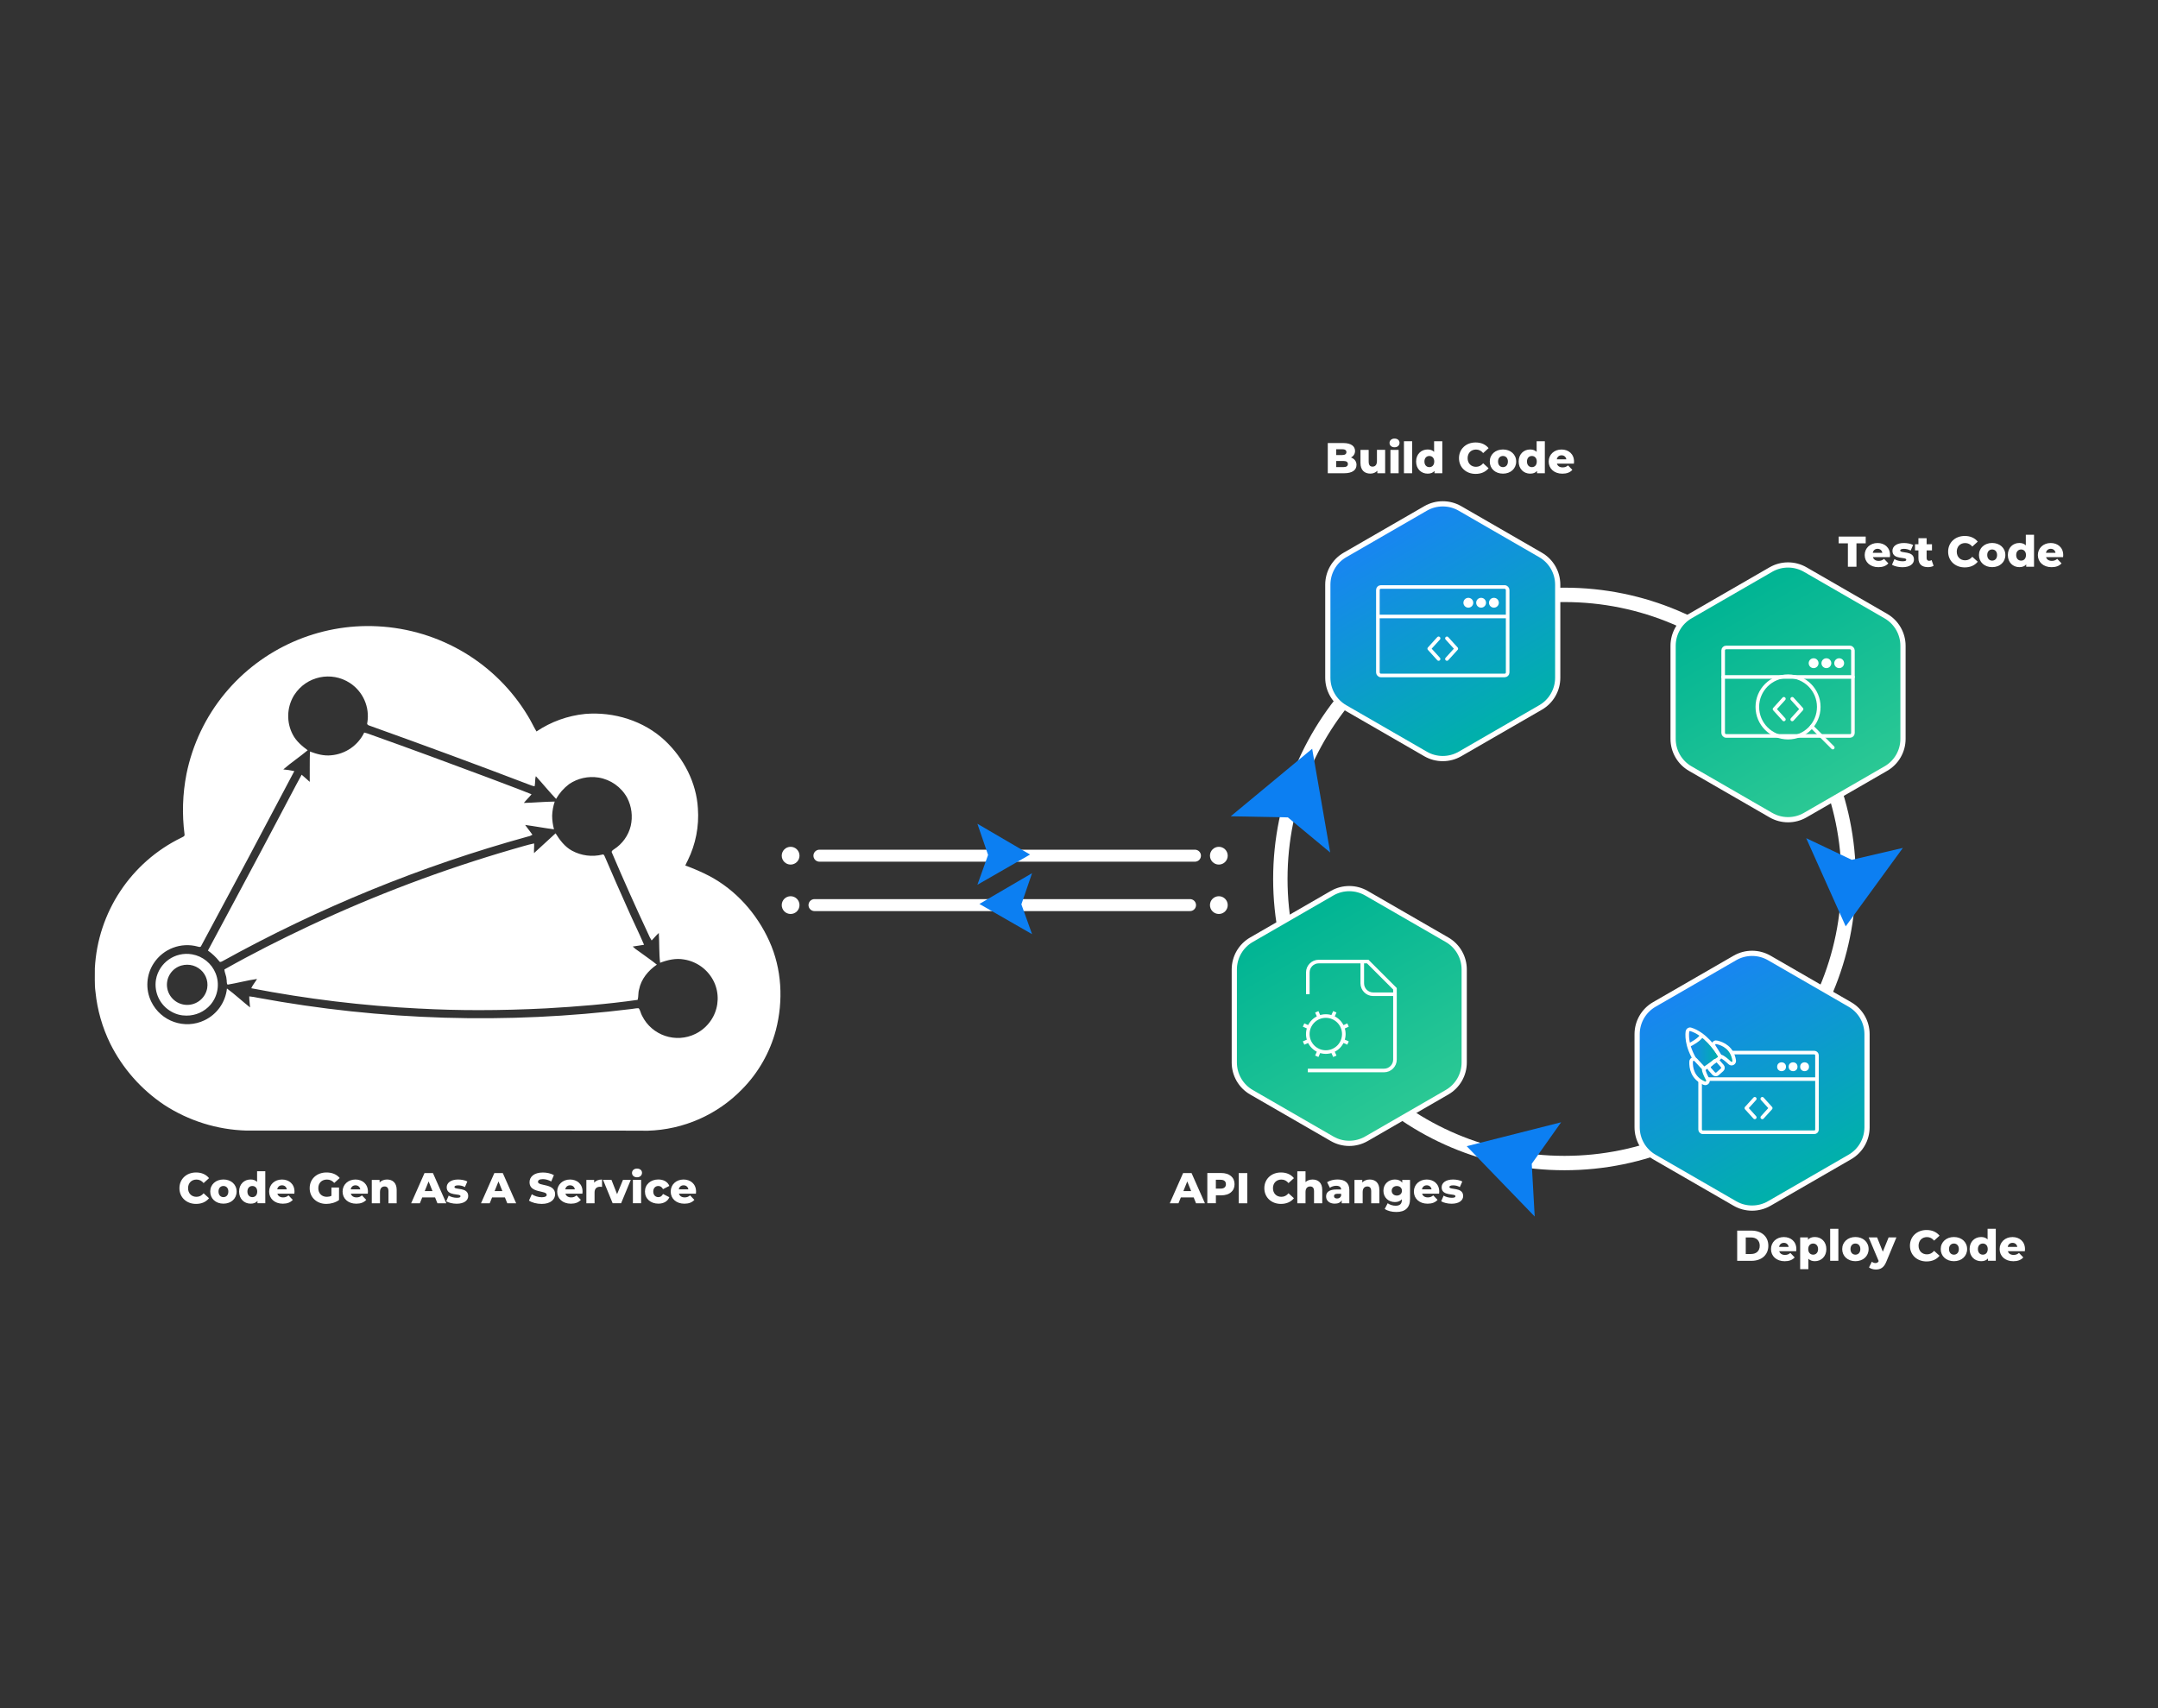 <?xml version="1.0" encoding="UTF-8"?>
<svg id="Layer_1" data-name="Layer 1" xmlns="http://www.w3.org/2000/svg" xmlns:xlink="http://www.w3.org/1999/xlink" viewBox="0 0 600 475">
  <rect x="0" y="0" width="600" height="475" fill="#333333" stroke="none"/>
  <defs>
    <style>
      .cls-1 {
        fill: url(#linear-gradient-8);
      }

      .cls-1, .cls-2, .cls-3, .cls-4, .cls-5, .cls-6, .cls-7, .cls-8, .cls-9, .cls-10, .cls-11, .cls-12 {
        stroke: #fff;
      }

      .cls-1, .cls-2, .cls-3, .cls-4, .cls-5, .cls-6, .cls-8, .cls-9, .cls-10, .cls-11, .cls-12 {
        stroke-miterlimit: 10;
      }

      .cls-2 {
        stroke-width: 4px;
      }

      .cls-2, .cls-7, .cls-8, .cls-12 {
        fill: none;
      }

      .cls-3 {
        fill: url(#linear-gradient-2);
      }

      .cls-3, .cls-9, .cls-11 {
        stroke-width: 1.45px;
      }

      .cls-4 {
        fill: url(#linear-gradient-6);
      }

      .cls-5 {
        fill: url(#linear-gradient-5);
      }

      .cls-6 {
        fill: url(#linear-gradient);
        stroke-width: 1.45px;
      }

      .cls-13 {
        fill: #0c7ff2;
      }

      .cls-13, .cls-14 {
        stroke-width: 0px;
      }

      .cls-7 {
        stroke-linejoin: round;
      }

      .cls-7, .cls-12 {
        stroke-linecap: round;
      }

      .cls-9 {
        fill: url(#linear-gradient-3);
      }

      .cls-10 {
        fill: url(#linear-gradient-7);
      }

      .cls-14 {
        fill: #fff;
      }

      .cls-11 {
        fill: url(#linear-gradient-4);
      }

      .cls-12 {
        stroke-width: 3.33px;
      }
    </style>
    <linearGradient id="linear-gradient" x1="385.16" y1="147.86" x2="417.12" y2="203.21" gradientUnits="userSpaceOnUse">
      <stop offset="0" stop-color="#1885f2"/>
      <stop offset="1" stop-color="#00b1a9"/>
    </linearGradient>
    <linearGradient id="linear-gradient-2" x1="471.16" y1="272.86" x2="503.12" y2="328.21" xlink:href="#linear-gradient"/>
    <linearGradient id="linear-gradient-3" x1="481.16" y1="164.86" x2="513.12" y2="220.21" gradientUnits="userSpaceOnUse">
      <stop offset="0" stop-color="#00b494"/>
      <stop offset=".99" stop-color="#2bc894"/>
    </linearGradient>
    <linearGradient id="linear-gradient-4" x1="359.16" y1="254.86" x2="391.12" y2="310.21" xlink:href="#linear-gradient-3"/>
    <linearGradient id="linear-gradient-5" x1="469.1" y1="291.76" x2="478.16" y2="291.76" xlink:href="#linear-gradient"/>
    <linearGradient id="linear-gradient-6" x1="476.39" y1="292.8" x2="482.17" y2="292.8" xlink:href="#linear-gradient"/>
    <linearGradient id="linear-gradient-7" x1="469.23" y1="289.24" x2="473.34" y2="289.24" xlink:href="#linear-gradient"/>
    <linearGradient id="linear-gradient-8" x1="470.18" y1="297.87" x2="474.88" y2="297.87" xlink:href="#linear-gradient"/>
  </defs>
  <path class="cls-14" d="M159.01,314.39c-3.89,0-7.78,0-11.67,0h-78.82c-8.16-.23-16.09-2.72-22.92-7.18-6.36-4.27-11.51-10.11-14.93-16.96-2.22-4.52-3.62-9.4-4.12-14.41-.31-2.18-.14-4.38-.18-6.57.81-15.58,10.03-29.5,24.06-36.33.36-.21,1-.37.88-.91-.72-5.58-.55-11.24.53-16.76,1.66-8.23,5.32-15.93,10.66-22.41,10.4-12.59,26.15-19.53,42.46-18.7,8.59.43,16.94,2.97,24.31,7.41,7.15,4.32,13.14,10.31,17.46,17.46.89,1.41,1.57,2.95,2.43,4.38,4.04-2.72,8.69-4.39,13.53-4.88,7.99-.66,16.34,1.91,22.2,7.42,5.21,4.91,8.74,11.7,9.15,18.86.36,4.97-.61,9.94-2.8,14.41-.25.48-.49.96-.7,1.46,2.26.82,4.46,1.77,6.59,2.87,7.47,3.92,13.32,10.54,16.76,18.15,3.51,7.72,3.94,16.6,1.83,24.75-1.64,6.17-4.85,11.82-9.32,16.38-6.91,7.15-16.34,11.31-26.28,11.6-7.04-.04-14.07-.04-21.1-.03M177.58,280.38c.48.59.55,1.42.94,2.08,2.72,5.5,9.39,7.74,14.88,5.02,2.07-1.03,3.77-2.67,4.86-4.71,1.61-3.02,1.71-6.61.27-9.71-1.58-3.33-4.7-5.67-8.34-6.25-2.27-.41-4.55.11-6.66.92-.32-2.74-.18-5.53-.36-8.29-.72.64-1.32,1.41-1.99,2.09-.38-.59-.7-1.22-.97-1.87-3.48-7.44-6.83-14.94-10.05-22.49-.29-.47.24-.79.57-1.01,2.31-1.49,3.97-3.8,4.63-6.47.61-2.65.26-5.44-.99-7.85-1.65-3-4.59-5.07-7.97-5.62-2.86-.45-5.79.2-8.18,1.83-1.47,1.11-2.7,2.51-3.61,4.11-1.95-2.04-3.72-4.24-5.62-6.32-.3.91-.13,1.89-.35,2.82-.28-.05-.55-.12-.82-.21-14.97-5.72-30.01-11.27-45.1-16.67-.39-.1-.78-.39-.59-.84.71-4.31-1.19-8.63-4.85-11.02-5.16-3.36-12.07-1.89-15.42,3.27-.07.1-.13.21-.2.31-1.95,3.31-2.04,7.4-.25,10.79.94,1.8,2.52,3.15,4.14,4.34-2.2,1.84-4.63,3.44-6.78,5.33,1.03.09,2.05.25,3.06.47-8.54,16.22-17.16,32.4-25.86,48.54-.15.48-.63.38-1,.25-4.63-1.26-9.55.59-12.2,4.6-2.11,3.19-2.39,7.26-.72,10.71,2.67,5.52,9.32,7.84,14.84,5.17,3.46-1.67,5.8-5.01,6.21-8.82,2.23,1.64,4.26,3.55,6.43,5.27-.06-1.03-.25-2.05-.23-3.08.83.09,1.66.22,2.47.4,34.24,6.33,69.25,7.38,103.81,3.11.57-.05,1.14-.21,1.72-.21.1,0,.21,0,.31.01h0ZM47.67,281.33c-3.17-1.76-4.89-5.32-4.31-8.9.83-4.72,5.33-7.88,10.05-7.05,2.95.52,5.43,2.52,6.55,5.3,1.17,2.94.63,6.28-1.42,8.7-1.68,1.95-4.13,3.06-6.7,3.04-1.46.01-2.9-.36-4.17-1.09h0ZM50.41,268.5c-2.54.74-4.2,3.17-3.98,5.8.28,3.11,3.02,5.4,6.12,5.12,2.55-.23,4.62-2.14,5.06-4.65.36-2.17-.59-4.34-2.42-5.55-.94-.63-2.04-.96-3.16-.95-.55,0-1.09.08-1.62.23h0ZM116.67,280.47c-15.72-.78-31.36-2.67-46.81-5.66.4-.93,1.11-1.7,1.61-2.58-2.75.37-5.45,1.14-8.19,1.58-.36-.38-.16-1.09-.31-1.59-.04-.91-.55-1.76-.57-2.64,7.68-4.34,15.56-8.32,23.55-12.08,18.27-8.58,37.19-15.71,56.57-21.34,1.99-.54,3.95-1.2,5.98-1.62.06.9-.08,1.79-.02,2.69,2.02-1.81,3.98-3.69,5.99-5.5,1.17,1.88,2.56,3.73,4.55,4.82,2.59,1.41,5.61,1.8,8.48,1.09.37-.18.52.3.65.54,2.11,4.87,4.2,9.75,6.4,14.59,1.46,3.33,3.1,6.6,4.52,9.95-1.04.2-2.1.31-3.15.49.5.49,1.06.92,1.65,1.3,1.68,1.26,3.44,2.41,5.06,3.74-2.39,1.63-4.38,4.02-4.94,6.9-.29.94-.13,1.97-.4,2.89-8.41,1.2-16.89,1.88-25.37,2.36-6.27.32-12.55.5-18.84.5-5.47,0-10.94-.14-16.4-.44h0ZM60.93,267.27c-.9-1.12-1.95-2.11-3.12-2.94,6.58-12.33,13.23-24.63,19.74-37,2.12-3.96,4.16-7.96,6.32-11.9.77.64,1.49,1.33,2.25,1.99.02-2.81-.03-5.63.05-8.44,1.89.71,3.89,1.28,5.93,1.05,3.96-.35,7.44-2.75,9.17-6.32.75.19,1.49.42,2.2.71,10.79,3.84,21.54,7.82,32.27,11.83,4.01,1.55,8.06,3,12.05,4.62-.67.84-1.47,1.57-2.14,2.41,2.86-.07,5.71-.35,8.58-.38-.42,1.26-.66,2.57-.71,3.89,0,1.29.18,2.57.51,3.82-2.68-.34-5.34-.85-8.02-1.21.67.91,1.35,1.82,2.03,2.72-.39.25-.83.43-1.29.51-29.55,8.15-58.03,19.78-84.85,34.63-.19.12-.4.2-.63.24-.15,0-.28-.09-.34-.23"/>
  <g>
    <path class="cls-14" d="M49.89,330.41c0-2.55,1.96-4.37,4.62-4.37,1.55,0,2.79.56,3.61,1.58l-1.51,1.37c-.53-.64-1.17-.98-1.98-.98-1.38,0-2.34.96-2.34,2.4s.96,2.4,2.34,2.4c.8,0,1.45-.35,1.98-.98l1.51,1.37c-.82,1.02-2.06,1.58-3.61,1.58-2.66,0-4.62-1.81-4.62-4.37Z"/>
    <path class="cls-14" d="M58.45,331.34c0-1.96,1.55-3.35,3.67-3.35s3.67,1.39,3.67,3.35-1.52,3.37-3.67,3.37-3.67-1.4-3.67-3.37ZM63.49,331.34c0-.98-.59-1.54-1.37-1.54s-1.37.55-1.37,1.54.6,1.56,1.37,1.56,1.37-.56,1.37-1.56Z"/>
    <path class="cls-14" d="M73.76,325.7v8.9h-2.17v-.65c-.43.52-1.07.76-1.91.76-1.78,0-3.2-1.3-3.2-3.37s1.43-3.35,3.2-3.35c.75,0,1.37.22,1.8.67v-2.96h2.28ZM71.52,331.34c0-.98-.59-1.54-1.36-1.54s-1.37.55-1.37,1.54.59,1.56,1.37,1.56,1.36-.56,1.36-1.56Z"/>
    <path class="cls-14" d="M81.84,331.93h-4.72c.19.66.75,1.04,1.59,1.04.64,0,1.06-.18,1.5-.56l1.2,1.25c-.62.7-1.54,1.06-2.77,1.06-2.31,0-3.81-1.43-3.81-3.37s1.52-3.35,3.57-3.35c1.92,0,3.48,1.22,3.48,3.37,0,.17-.02.38-.04.56ZM77.08,330.73h2.66c-.12-.68-.62-1.12-1.33-1.12s-1.2.43-1.33,1.12Z"/>
    <path class="cls-14" d="M92.16,330.23h2.1v3.48c-.97.7-2.3,1.07-3.53,1.07-2.67,0-4.63-1.81-4.63-4.37s1.96-4.37,4.68-4.37c1.57,0,2.84.54,3.67,1.54l-1.51,1.37c-.58-.64-1.24-.94-2.04-.94-1.44,0-2.4.95-2.4,2.4s.96,2.4,2.37,2.4c.44,0,.86-.08,1.28-.28v-2.3Z"/>
    <path class="cls-14" d="M102.27,331.93h-4.73c.19.66.76,1.04,1.59,1.04.64,0,1.06-.18,1.5-.56l1.2,1.25c-.62.7-1.54,1.06-2.77,1.06-2.32,0-3.81-1.43-3.81-3.37s1.52-3.35,3.57-3.35c1.92,0,3.48,1.22,3.48,3.37,0,.17-.02.38-.04.56ZM97.51,330.73h2.66c-.12-.68-.62-1.12-1.33-1.12s-1.2.43-1.33,1.12Z"/>
    <path class="cls-14" d="M110.29,330.89v3.72h-2.28v-3.35c0-.94-.41-1.33-1.07-1.33-.73,0-1.29.46-1.29,1.54v3.14h-2.28v-6.5h2.17v.71c.52-.54,1.25-.82,2.06-.82,1.52,0,2.69.88,2.69,2.89Z"/>
    <path class="cls-14" d="M120.95,332.97h-3.55l-.66,1.63h-2.42l3.71-8.4h2.34l3.72,8.4h-2.47l-.66-1.63ZM120.25,331.22l-1.08-2.69-1.08,2.69h2.16Z"/>
    <path class="cls-14" d="M124.07,334.04l.68-1.56c.6.37,1.48.6,2.27.6s1.02-.17,1.02-.44c0-.88-3.84.12-3.84-2.48,0-1.22,1.13-2.16,3.17-2.16.91,0,1.92.19,2.57.55l-.68,1.55c-.65-.36-1.3-.48-1.87-.48-.77,0-1.04.22-1.04.46,0,.9,3.83-.07,3.83,2.51,0,1.2-1.1,2.14-3.21,2.14-1.1,0-2.24-.28-2.88-.67Z"/>
    <path class="cls-14" d="M140.37,332.97h-3.55l-.66,1.63h-2.42l3.71-8.4h2.34l3.72,8.4h-2.47l-.66-1.63ZM139.68,331.22l-1.08-2.69-1.08,2.69h2.16Z"/>
    <path class="cls-14" d="M147.08,333.85l.78-1.75c.74.49,1.8.83,2.77.83s1.37-.28,1.37-.68c0-1.33-4.77-.36-4.77-3.48,0-1.5,1.22-2.72,3.72-2.72,1.09,0,2.22.25,3.05.73l-.73,1.76c-.8-.43-1.59-.65-2.33-.65-1,0-1.36.34-1.36.76,0,1.28,4.76.32,4.76,3.42,0,1.46-1.22,2.71-3.72,2.71-1.38,0-2.75-.37-3.54-.92Z"/>
    <path class="cls-14" d="M161.94,331.93h-4.73c.19.66.76,1.04,1.59,1.04.64,0,1.06-.18,1.5-.56l1.2,1.25c-.62.7-1.54,1.06-2.77,1.06-2.32,0-3.81-1.43-3.81-3.37s1.52-3.35,3.57-3.35c1.92,0,3.48,1.22,3.48,3.37,0,.17-.02.38-.04.56ZM157.17,330.73h2.66c-.12-.68-.62-1.12-1.33-1.12s-1.2.43-1.33,1.12Z"/>
    <path class="cls-14" d="M167.39,328v2.05c-.2-.02-.35-.04-.52-.04-.92,0-1.56.47-1.56,1.61v2.99h-2.28v-6.5h2.17v.78c.47-.59,1.22-.89,2.18-.89Z"/>
    <path class="cls-14" d="M175.38,328.1l-2.69,6.5h-2.35l-2.67-6.5h2.34l1.56,3.97,1.64-3.97h2.17Z"/>
    <path class="cls-14" d="M175.72,326.17c0-.68.55-1.21,1.39-1.21s1.39.49,1.39,1.17c0,.72-.55,1.25-1.39,1.25s-1.39-.53-1.39-1.21ZM175.97,328.1h2.28v6.5h-2.28v-6.5Z"/>
    <path class="cls-14" d="M179.32,331.34c0-1.96,1.55-3.35,3.73-3.35,1.47,0,2.6.66,3.05,1.79l-1.76.9c-.31-.61-.77-.88-1.29-.88-.79,0-1.42.55-1.42,1.54s.62,1.56,1.42,1.56c.53,0,.98-.26,1.29-.88l1.76.9c-.44,1.13-1.57,1.79-3.05,1.79-2.18,0-3.73-1.39-3.73-3.37Z"/>
    <path class="cls-14" d="M193.5,331.93h-4.73c.19.66.76,1.04,1.59,1.04.64,0,1.06-.18,1.5-.56l1.2,1.25c-.62.7-1.54,1.06-2.77,1.06-2.32,0-3.81-1.43-3.81-3.37s1.52-3.35,3.57-3.35c1.92,0,3.48,1.22,3.48,3.37,0,.17-.02.38-.04.56ZM188.73,330.73h2.66c-.12-.68-.62-1.12-1.33-1.12s-1.2.43-1.33,1.12Z"/>
  </g>
  <g>
    <path class="cls-14" d="M377.15,129.3c0,1.45-1.2,2.3-3.45,2.3h-4.53v-8.4h4.29c2.21,0,3.29.9,3.29,2.2,0,.8-.41,1.45-1.13,1.82.95.34,1.54,1.06,1.54,2.08ZM371.52,124.92v1.62h1.63c.79,0,1.2-.28,1.2-.82s-.41-.8-1.2-.8h-1.63ZM374.76,129.04c0-.58-.43-.85-1.25-.85h-1.99v1.7h1.99c.82,0,1.25-.28,1.25-.85Z"/>
    <path class="cls-14" d="M385.12,125.1v6.5h-2.17v-.7c-.49.54-1.19.8-1.93.8-1.6,0-2.76-.91-2.76-2.97v-3.63h2.28v3.26c0,1.01.4,1.4,1.08,1.4s1.22-.44,1.22-1.54v-3.13h2.28Z"/>
    <path class="cls-14" d="M386.34,123.17c0-.68.55-1.21,1.39-1.21s1.39.49,1.39,1.17c0,.72-.55,1.25-1.39,1.25s-1.39-.53-1.39-1.21ZM386.59,125.1h2.28v6.5h-2.28v-6.5Z"/>
    <path class="cls-14" d="M390.35,122.7h2.28v8.9h-2.28v-8.9Z"/>
    <path class="cls-14" d="M401.01,122.7v8.9h-2.17v-.65c-.43.52-1.07.76-1.91.76-1.78,0-3.2-1.3-3.2-3.37s1.43-3.35,3.2-3.35c.76,0,1.37.22,1.8.67v-2.96h2.28ZM398.77,128.34c0-.98-.59-1.54-1.36-1.54s-1.37.55-1.37,1.54.59,1.56,1.37,1.56,1.36-.56,1.36-1.56Z"/>
    <path class="cls-14" d="M405.65,127.41c0-2.55,1.96-4.37,4.62-4.37,1.55,0,2.79.56,3.61,1.58l-1.51,1.37c-.53-.64-1.18-.98-1.98-.98-1.38,0-2.34.96-2.34,2.4s.96,2.4,2.34,2.4c.8,0,1.45-.35,1.98-.98l1.51,1.37c-.82,1.02-2.06,1.58-3.61,1.58-2.66,0-4.62-1.81-4.62-4.37Z"/>
    <path class="cls-14" d="M414.21,128.34c0-1.96,1.55-3.35,3.67-3.35s3.67,1.39,3.67,3.35-1.52,3.37-3.67,3.37-3.67-1.4-3.67-3.37ZM419.25,128.34c0-.98-.59-1.54-1.37-1.54s-1.37.55-1.37,1.54.6,1.56,1.37,1.56,1.37-.56,1.37-1.56Z"/>
    <path class="cls-14" d="M429.52,122.7v8.9h-2.17v-.65c-.43.52-1.07.76-1.91.76-1.78,0-3.2-1.3-3.2-3.37s1.43-3.35,3.2-3.35c.76,0,1.37.22,1.8.67v-2.96h2.28ZM427.28,128.34c0-.98-.59-1.54-1.36-1.54s-1.37.55-1.37,1.54.59,1.56,1.37,1.56,1.36-.56,1.36-1.56Z"/>
    <path class="cls-14" d="M437.6,128.93h-4.72c.19.66.75,1.04,1.59,1.04.64,0,1.06-.18,1.5-.56l1.2,1.25c-.62.7-1.54,1.06-2.77,1.06-2.31,0-3.81-1.43-3.81-3.37s1.52-3.35,3.57-3.35c1.92,0,3.48,1.22,3.48,3.37,0,.17-.02.38-.04.56ZM432.84,127.73h2.66c-.12-.68-.62-1.12-1.33-1.12s-1.2.43-1.33,1.12Z"/>
  </g>
  <g>
    <path class="cls-14" d="M513.79,151.09h-2.58v-1.88h7.52v1.88h-2.57v6.51h-2.38v-6.51Z"/>
    <path class="cls-14" d="M525.46,154.93h-4.72c.19.66.75,1.04,1.59,1.04.64,0,1.06-.18,1.5-.56l1.2,1.25c-.62.7-1.54,1.06-2.77,1.06-2.31,0-3.81-1.43-3.81-3.37s1.52-3.35,3.57-3.35c1.92,0,3.48,1.22,3.48,3.37,0,.17-.02.38-.04.56ZM520.7,153.73h2.66c-.12-.68-.62-1.12-1.33-1.12s-1.2.43-1.33,1.12Z"/>
    <path class="cls-14" d="M526.04,157.04l.68-1.56c.6.37,1.47.6,2.27.6s1.02-.17,1.02-.44c0-.88-3.84.12-3.84-2.48,0-1.22,1.13-2.16,3.17-2.16.91,0,1.92.19,2.57.55l-.68,1.55c-.65-.36-1.3-.48-1.87-.48-.77,0-1.04.22-1.04.46,0,.9,3.83-.07,3.83,2.51,0,1.2-1.1,2.14-3.21,2.14-1.1,0-2.24-.28-2.88-.67Z"/>
    <path class="cls-14" d="M537.61,157.34c-.4.25-.98.37-1.58.37-1.67,0-2.64-.82-2.64-2.48v-2.18h-.95v-1.7h.95v-1.69h2.28v1.69h1.49v1.7h-1.49v2.16c0,.48.28.74.68.74.25,0,.5-.07.7-.2l.56,1.6Z"/>
    <path class="cls-14" d="M541.65,153.41c0-2.55,1.96-4.37,4.62-4.37,1.55,0,2.79.56,3.61,1.58l-1.51,1.37c-.53-.64-1.18-.98-1.98-.98-1.38,0-2.34.96-2.34,2.4s.96,2.4,2.34,2.4c.8,0,1.45-.35,1.98-.98l1.51,1.37c-.82,1.02-2.06,1.58-3.61,1.58-2.66,0-4.62-1.81-4.62-4.37Z"/>
    <path class="cls-14" d="M550.22,154.34c0-1.96,1.55-3.35,3.67-3.35s3.67,1.39,3.67,3.35-1.52,3.37-3.67,3.37-3.67-1.4-3.67-3.37ZM555.26,154.34c0-.98-.59-1.54-1.37-1.54s-1.37.55-1.37,1.54.6,1.56,1.37,1.56,1.37-.56,1.37-1.56Z"/>
    <path class="cls-14" d="M565.53,148.7v8.9h-2.17v-.65c-.43.52-1.07.76-1.91.76-1.78,0-3.2-1.3-3.2-3.37s1.43-3.35,3.2-3.35c.75,0,1.37.22,1.8.67v-2.96h2.28ZM563.29,154.34c0-.98-.59-1.54-1.35-1.54s-1.37.55-1.37,1.54.59,1.56,1.37,1.56,1.35-.56,1.35-1.56Z"/>
    <path class="cls-14" d="M573.61,154.93h-4.73c.19.66.76,1.04,1.6,1.04.63,0,1.05-.18,1.5-.56l1.2,1.25c-.62.7-1.54,1.06-2.77,1.06-2.31,0-3.81-1.43-3.81-3.37s1.52-3.35,3.57-3.35c1.92,0,3.48,1.22,3.48,3.37,0,.17-.02.38-.04.56ZM568.85,153.73h2.66c-.12-.68-.62-1.12-1.33-1.12s-1.2.43-1.33,1.12Z"/>
  </g>
  <g>
    <path class="cls-14" d="M483,342.21h3.97c2.78,0,4.69,1.62,4.69,4.2s-1.91,4.2-4.69,4.2h-3.97v-8.4ZM486.88,348.71c1.43,0,2.39-.85,2.39-2.3s-.96-2.3-2.39-2.3h-1.5v4.61h1.5Z"/>
    <path class="cls-14" d="M499.42,347.93h-4.73c.19.66.76,1.04,1.59,1.04.64,0,1.06-.18,1.5-.56l1.2,1.25c-.62.7-1.54,1.06-2.77,1.06-2.31,0-3.81-1.43-3.81-3.37s1.52-3.35,3.57-3.35c1.92,0,3.48,1.22,3.48,3.37,0,.17-.02.38-.04.56ZM494.65,346.73h2.66c-.12-.68-.62-1.12-1.33-1.12s-1.2.43-1.33,1.12Z"/>
    <path class="cls-14" d="M507.79,347.35c0,2.06-1.43,3.36-3.19,3.36-.75,0-1.37-.23-1.81-.68v2.9h-2.28v-8.83h2.17v.65c.43-.52,1.07-.76,1.92-.76,1.76,0,3.19,1.29,3.19,3.36ZM505.49,347.35c0-.98-.6-1.55-1.37-1.55s-1.37.56-1.37,1.55.6,1.55,1.37,1.55,1.37-.56,1.37-1.55Z"/>
    <path class="cls-14" d="M508.85,341.7h2.28v8.9h-2.28v-8.9Z"/>
    <path class="cls-14" d="M512.2,347.34c0-1.96,1.55-3.35,3.67-3.35s3.67,1.39,3.67,3.35-1.52,3.37-3.67,3.37-3.67-1.4-3.67-3.37ZM517.24,347.34c0-.98-.59-1.54-1.37-1.54s-1.37.55-1.37,1.54.6,1.56,1.37,1.56,1.37-.56,1.37-1.56Z"/>
    <path class="cls-14" d="M527.27,344.1l-2.81,6.76c-.68,1.68-1.64,2.17-2.93,2.17-.68,0-1.45-.23-1.88-.59l.79-1.59c.26.24.65.38,1.01.38.44,0,.7-.17.89-.55l-2.78-6.58h2.34l1.59,3.97,1.61-3.97h2.17Z"/>
    <path class="cls-14" d="M531.03,346.41c0-2.55,1.96-4.37,4.62-4.37,1.55,0,2.79.56,3.61,1.58l-1.51,1.37c-.53-.64-1.18-.98-1.98-.98-1.38,0-2.34.96-2.34,2.4s.96,2.4,2.34,2.4c.8,0,1.45-.35,1.98-.98l1.51,1.37c-.82,1.02-2.06,1.58-3.61,1.58-2.66,0-4.62-1.81-4.62-4.37Z"/>
    <path class="cls-14" d="M539.59,347.34c0-1.96,1.55-3.35,3.67-3.35s3.67,1.39,3.67,3.35-1.52,3.37-3.67,3.37-3.67-1.4-3.67-3.37ZM544.63,347.34c0-.98-.59-1.54-1.37-1.54s-1.37.55-1.37,1.54.6,1.56,1.37,1.56,1.37-.56,1.37-1.56Z"/>
    <path class="cls-14" d="M554.9,341.7v8.9h-2.17v-.65c-.43.52-1.07.76-1.91.76-1.78,0-3.2-1.3-3.2-3.37s1.43-3.35,3.2-3.35c.76,0,1.37.22,1.8.67v-2.96h2.28ZM552.66,347.34c0-.98-.59-1.54-1.36-1.54s-1.37.55-1.37,1.54.59,1.56,1.37,1.56,1.36-.56,1.36-1.56Z"/>
    <path class="cls-14" d="M562.98,347.93h-4.72c.19.66.75,1.04,1.59,1.04.64,0,1.06-.18,1.5-.56l1.2,1.25c-.62.7-1.54,1.06-2.77,1.06-2.31,0-3.81-1.43-3.81-3.37s1.52-3.35,3.57-3.35c1.92,0,3.48,1.22,3.48,3.37,0,.17-.02.38-.04.56ZM558.22,346.73h2.66c-.12-.68-.62-1.12-1.33-1.12s-1.2.43-1.33,1.12Z"/>
  </g>
  <g>
    <path class="cls-14" d="M331.87,332.97h-3.55l-.66,1.63h-2.42l3.71-8.4h2.34l3.72,8.4h-2.47l-.66-1.63ZM331.18,331.22l-1.08-2.69-1.08,2.69h2.16Z"/>
    <path class="cls-14" d="M343.25,329.31c0,1.91-1.44,3.09-3.73,3.09h-1.46v2.19h-2.38v-8.4h3.84c2.29,0,3.73,1.19,3.73,3.11ZM340.85,329.31c0-.78-.49-1.24-1.48-1.24h-1.32v2.46h1.32c.98,0,1.48-.46,1.48-1.22Z"/>
    <path class="cls-14" d="M344.41,326.21h2.38v8.4h-2.38v-8.4Z"/>
    <path class="cls-14" d="M351.53,330.41c0-2.55,1.96-4.37,4.62-4.37,1.55,0,2.79.56,3.61,1.58l-1.51,1.37c-.53-.64-1.17-.98-1.98-.98-1.38,0-2.34.96-2.34,2.4s.96,2.4,2.34,2.4c.8,0,1.45-.35,1.98-.98l1.51,1.37c-.82,1.02-2.06,1.58-3.61,1.58-2.66,0-4.62-1.81-4.62-4.37Z"/>
    <path class="cls-14" d="M367.63,330.89v3.72h-2.28v-3.35c0-.94-.41-1.33-1.07-1.33-.73,0-1.3.46-1.3,1.54v3.14h-2.28v-8.9h2.28v3c.5-.47,1.19-.71,1.96-.71,1.52,0,2.69.88,2.69,2.89Z"/>
    <path class="cls-14" d="M375.16,330.99v3.61h-2.12v-.84c-.32.62-.97.95-1.92.95-1.56,0-2.42-.88-2.42-2,0-1.2.88-1.94,2.89-1.94h1.3c-.04-.66-.48-1.03-1.38-1.03-.62,0-1.32.22-1.76.56l-.77-1.55c.74-.49,1.85-.76,2.87-.76,2.11,0,3.32.94,3.32,3ZM372.88,332.52v-.56h-.98c-.73,0-1,.26-1,.66s.31.66.85.66c.5,0,.95-.24,1.13-.76Z"/>
    <path class="cls-14" d="M383.52,330.89v3.72h-2.28v-3.35c0-.94-.41-1.33-1.07-1.33-.73,0-1.3.46-1.3,1.54v3.14h-2.28v-6.5h2.17v.71c.52-.54,1.25-.82,2.06-.82,1.52,0,2.69.88,2.69,2.89Z"/>
    <path class="cls-14" d="M392.04,328.1v5.31c0,2.46-1.39,3.62-3.81,3.62-1.25,0-2.43-.29-3.23-.85l.83-1.59c.54.43,1.43.7,2.19.7,1.22,0,1.74-.55,1.74-1.57v-.22c-.44.52-1.1.77-1.93.77-1.73,0-3.19-1.22-3.19-3.14s1.46-3.13,3.19-3.13c.9,0,1.59.29,2.04.9v-.79h2.17ZM389.79,331.13c0-.79-.6-1.32-1.42-1.32s-1.43.53-1.43,1.32.61,1.33,1.43,1.33,1.42-.54,1.42-1.33Z"/>
    <path class="cls-14" d="M400.12,331.93h-4.72c.19.66.75,1.04,1.59,1.04.64,0,1.06-.18,1.5-.56l1.2,1.25c-.62.7-1.54,1.06-2.77,1.06-2.31,0-3.81-1.43-3.81-3.37s1.52-3.35,3.57-3.35c1.92,0,3.48,1.22,3.48,3.37,0,.17-.02.38-.04.56ZM395.36,330.73h2.66c-.12-.68-.62-1.12-1.33-1.12s-1.2.43-1.33,1.12Z"/>
    <path class="cls-14" d="M400.7,334.04l.68-1.56c.6.37,1.48.6,2.27.6s1.02-.17,1.02-.44c0-.88-3.84.12-3.84-2.48,0-1.22,1.13-2.16,3.17-2.16.91,0,1.92.19,2.57.55l-.68,1.55c-.65-.36-1.3-.48-1.87-.48-.77,0-1.04.22-1.04.46,0,.9,3.83-.07,3.83,2.51,0,1.2-1.1,2.14-3.21,2.14-1.1,0-2.24-.28-2.88-.67Z"/>
  </g>
  <circle class="cls-2" cx="434.98" cy="244.42" r="79"/>
  <polygon class="cls-13" points="342.19 226.99 364.83 208.21 369.84 237.06 358.08 227.3 342.19 226.99"/>
  <polygon class="cls-13" points="529.06 235.79 513.17 257.6 502.19 233.08 514.86 239.1 529.06 235.79"/>
  <polygon class="cls-13" points="426.7 338.29 407.8 318.73 434.05 312.08 425.88 323.62 426.7 338.29"/>
  <g>
    <g>
      <line class="cls-12" x1="227.83" y1="237.95" x2="332.24" y2="237.95"/>
      <circle class="cls-14" cx="219.82" cy="237.95" r="2.47"/>
      <circle class="cls-14" cx="338.88" cy="237.95" r="2.47"/>
      <polygon class="cls-13" points="271.75 229.07 286.39 237.63 271.75 246.04 274.72 237.74 271.75 229.07"/>
    </g>
    <g>
      <line class="cls-12" x1="330.87" y1="251.69" x2="226.46" y2="251.69"/>
      <circle class="cls-14" cx="338.88" cy="251.69" r="2.47"/>
      <circle class="cls-14" cx="219.82" cy="251.69" r="2.47"/>
      <polygon class="cls-13" points="286.95 242.81 272.31 251.37 286.95 259.77 283.98 251.48 286.95 242.81"/>
    </g>
  </g>
  <path class="cls-6" d="M396.37,141.38l-22.42,12.94c-2.95,1.7-4.77,4.85-4.77,8.26v25.89c0,3.41,1.82,6.56,4.77,8.26l22.42,12.94c2.95,1.7,6.59,1.7,9.54,0l22.42-12.94c2.95-1.7,4.77-4.85,4.77-8.26v-25.89c0-3.41-1.82-6.56-4.77-8.26l-22.42-12.94c-2.95-1.7-6.59-1.7-9.54,0Z"/>
  <path class="cls-3" d="M482.37,266.38l-22.42,12.94c-2.95,1.7-4.77,4.85-4.77,8.26v25.89c0,3.41,1.82,6.56,4.77,8.26l22.42,12.94c2.95,1.7,6.59,1.7,9.54,0l22.42-12.94c2.95-1.7,4.77-4.85,4.77-8.26v-25.89c0-3.41-1.82-6.56-4.77-8.26l-22.42-12.94c-2.95-1.7-6.59-1.7-9.54,0Z"/>
  <path class="cls-9" d="M492.37,158.38l-22.42,12.94c-2.95,1.7-4.77,4.85-4.77,8.26v25.89c0,3.41,1.82,6.56,4.77,8.26l22.42,12.94c2.95,1.7,6.59,1.7,9.54,0l22.42-12.94c2.95-1.7,4.77-4.85,4.77-8.26v-25.89c0-3.41-1.82-6.56-4.77-8.26l-22.42-12.94c-2.95-1.7-6.59-1.7-9.54,0Z"/>
  <path class="cls-11" d="M370.37,248.38l-22.42,12.94c-2.95,1.7-4.77,4.85-4.77,8.26v25.89c0,3.41,1.82,6.56,4.77,8.26l22.42,12.94c2.95,1.7,6.59,1.7,9.54,0l22.42-12.94c2.95-1.7,4.77-4.85,4.77-8.26v-25.89c0-3.41-1.82-6.56-4.77-8.26l-22.42-12.94c-2.95-1.7-6.59-1.7-9.54,0Z"/>
  <g>
    <rect class="cls-8" x="383.1" y="163.23" width="36.08" height="24.6" rx=".82" ry=".82"/>
    <circle class="cls-14" cx="408.25" cy="167.61" r="1.37"/>
    <circle class="cls-14" cx="411.8" cy="167.61" r="1.37"/>
    <circle class="cls-14" cx="415.36" cy="167.61" r="1.37"/>
    <line class="cls-8" x1="383.1" y1="171.43" x2="419.18" y2="171.43"/>
    <g>
      <polyline class="cls-7" points="399.98 177.51 397.38 180.38 399.98 183.25"/>
      <polyline class="cls-7" points="402.3 183.25 404.9 180.38 402.3 177.51"/>
    </g>
  </g>
  <g>
    <rect class="cls-8" x="479.1" y="180.05" width="36.08" height="24.6" rx=".82" ry=".82"/>
    <circle class="cls-14" cx="504.25" cy="184.42" r="1.37"/>
    <circle class="cls-14" cx="507.8" cy="184.42" r="1.37"/>
    <circle class="cls-14" cx="511.36" cy="184.42" r="1.37"/>
    <line class="cls-7" x1="479.1" y1="188.25" x2="515.18" y2="188.25"/>
    <g>
      <polyline class="cls-7" points="495.98 194.32 493.38 197.19 495.98 200.06"/>
      <polyline class="cls-7" points="498.3 200.06 500.9 197.19 498.3 194.32"/>
    </g>
    <circle class="cls-8" cx="497.14" cy="196.58" r="8.54"/>
    <line class="cls-7" x1="503.72" y1="202.03" x2="509.58" y2="207.89"/>
  </g>
  <g>
    <rect class="cls-8" x="472.69" y="292.7" width="32.5" height="22.16" rx=".74" ry=".74"/>
    <circle class="cls-14" cx="495.34" cy="296.64" r="1.23"/>
    <circle class="cls-14" cx="498.54" cy="296.64" r="1.23"/>
    <circle class="cls-14" cx="501.74" cy="296.64" r="1.23"/>
    <line class="cls-7" x1="472.69" y1="300.08" x2="505.18" y2="300.08"/>
    <g>
      <polyline class="cls-7" points="487.89 305.55 485.55 308.14 487.89 310.72"/>
      <polyline class="cls-7" points="489.98 310.72 492.32 308.14 489.98 305.55"/>
    </g>
    <g>
      <path class="cls-5" d="M473.87,297.16l3.97-2.76c.32-.23.42-.66.21-1-1.01-1.61-4.07-6-7.98-7.16-.43-.13-.85.19-.91.63-.19,1.57-.1,5.3,3.7,10.14.24.31.69.38,1.02.15Z"/>
      <path class="cls-4" d="M477.3,289.84c1.74.38,4.33,1.54,4.87,5.07.11.7-.73,1.15-1.24.66-.84-.78-1.86-1.65-2.43-1.78-.17-.04-.31-.16-.4-.31l-1.59-2.54c-.35-.56.15-1.25.79-1.11Z"/>
      <path class="cls-10" d="M473.34,287.66s-.48,1.46-4.11,3.15"/>
      <path class="cls-1" d="M470.19,295.19c-.08,1.77.37,4.58,3.64,6.01.65.28,1.3-.41.96-1.03-.54-1.01-1.11-2.22-1.09-2.8,0-.17-.08-.34-.19-.46l-2.04-2.19c-.45-.48-1.25-.18-1.28.48Z"/>
      <rect class="cls-8" x="475.51" y="295.26" width="3.18" height="3.18" rx=".74" ry=".74" transform="translate(-76.76 391.64) rotate(-41.6)"/>
    </g>
  </g>
  <g>
    <path class="cls-8" d="M363.62,297.68h21.2c1.67,0,3.03-1.36,3.03-3.03v-19.69l-7.57-7.57h-13.63c-1.67,0-3.03,1.36-3.03,3.03v6.06"/>
    <path class="cls-8" d="M378.76,267.39v6.06c0,1.67,1.36,3.03,3.03,3.03h6.06"/>
    <g>
      <path class="cls-8" d="M363.94,285.71l-1.5-.67"/>
      <path class="cls-8" d="M363.94,289.38l-1.5.67"/>
      <path class="cls-8" d="M366.78,282.87l-.67-1.5"/>
      <path class="cls-8" d="M366.78,292.23l-.67,1.5"/>
      <path class="cls-8" d="M371.13,281.36l-.67,1.5"/>
      <path class="cls-8" d="M371.13,293.73l-.67-1.5"/>
      <path class="cls-8" d="M374.8,285.04l-1.5.67"/>
      <path class="cls-8" d="M374.8,290.05l-1.5-.67"/>
      <circle class="cls-8" cx="368.62" cy="287.55" r="5.01"/>
    </g>
  </g>
</svg>